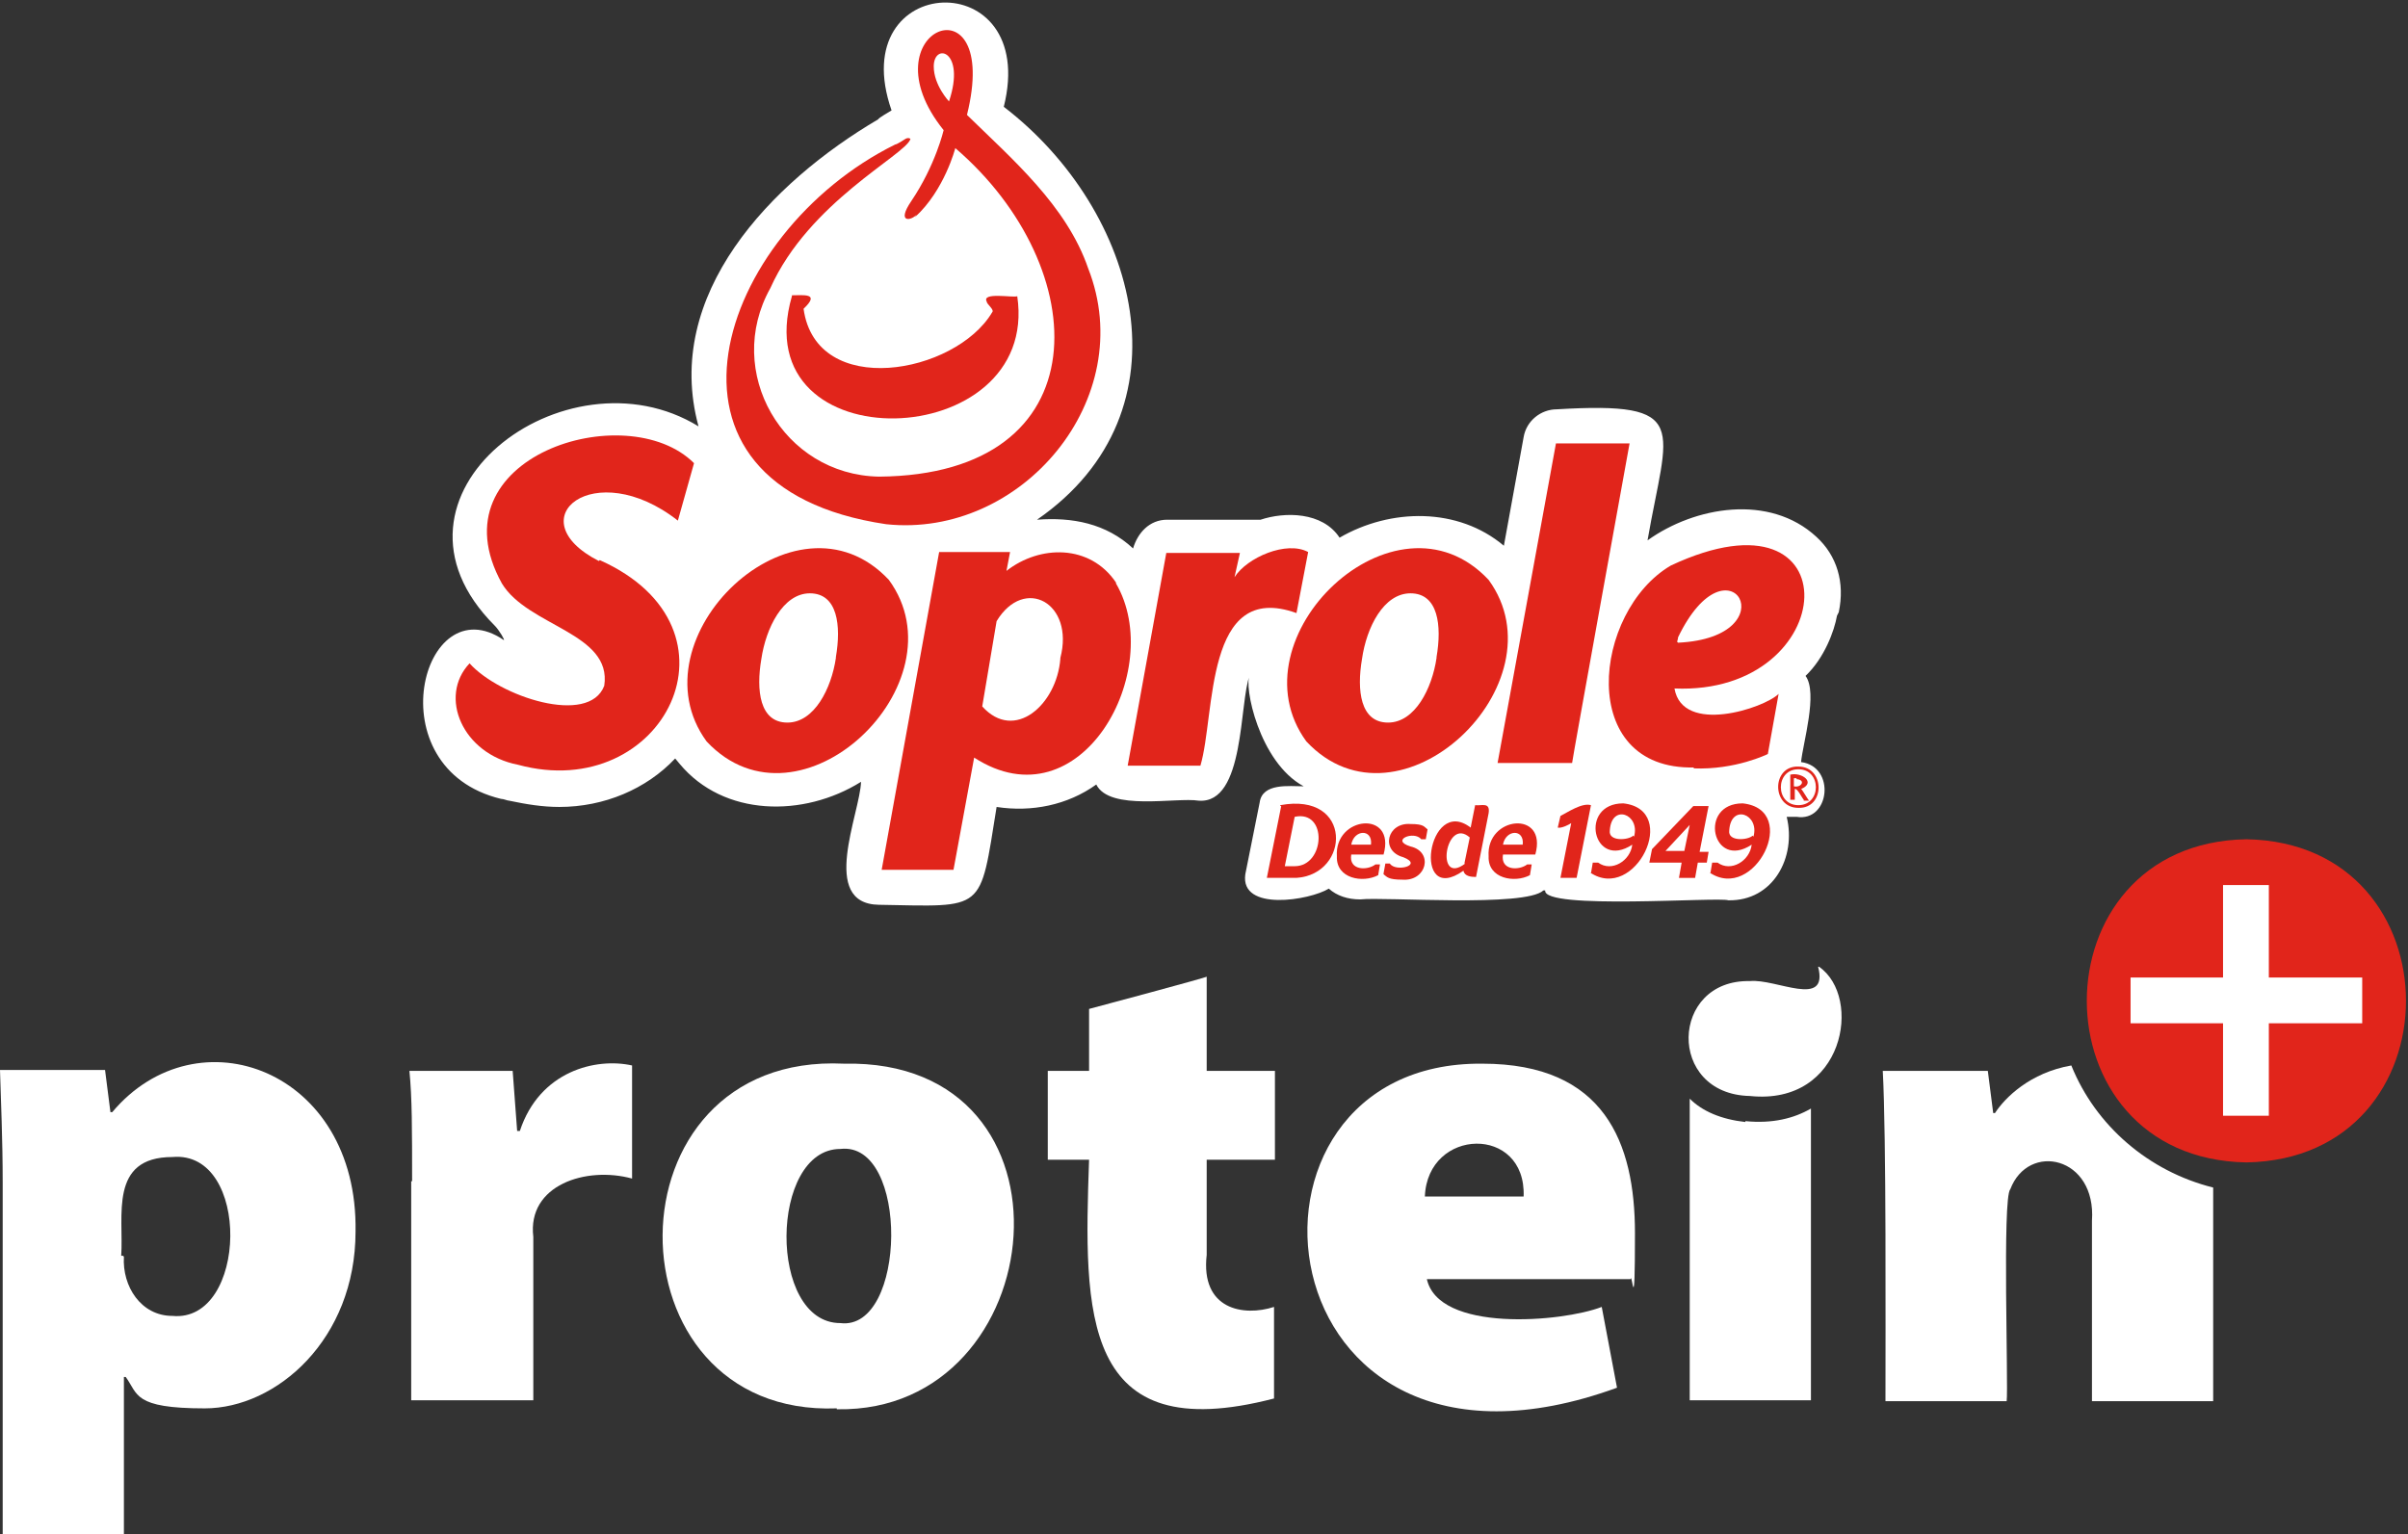 <?xml version="1.0" encoding="UTF-8"?>
<svg id="Capa_1" xmlns="http://www.w3.org/2000/svg" version="1.1" viewBox="0 0 268.2 170.9">
  <rect x="0" y="0" width="268.2" height="170.9" fill="#333333" stroke="none"/>
  <!-- Generator: Adobe Illustrator 29.5.1, SVG Export Plug-In . SVG Version: 2.1.0 Build 141)  -->
  <defs>
    <style>
      .st0 {
        fill: #fff;
      }

      .st1 {
        fill: #e1251b;
      }
    </style>
  </defs>
  <g>
    <g>
      <path class="st0" d="M.3,131.8c0-4.9-.2-9.1-.3-12.6h11.7l.6,4.7h.2c9.5-11.3,27.4-4.7,27.1,13.3,0,12-8.8,19.7-16.8,19.7s-7.4-1.6-8.8-3.5h-.2v17.5H.3v-39.1H.3ZM13.8,140c-.2,3.3,1.9,6.6,5.4,6.6,8.4.8,8.8-18.5,0-17.7-7.1,0-5.4,6.6-5.7,11h.2Z"/>
      <path class="st0" d="M45.9,131.7c0-5.8,0-9.4-.3-12.4h11.5l.5,6.7h.3c2.2-6.7,8.5-8.2,12.5-7.3v12.6c-5.1-1.4-11.7.7-11,6.5,0,0,0,18.2,0,18.2h-13.6v-24.4h.1Z"/>
      <path class="st0" d="M93.2,156.9c-25.9,1-26.1-39.7.8-38.4,27.3-.6,23.3,38.9-.7,38.5h-.1ZM93.6,147.4c7.4.9,7.7-20.3,0-19.4-7.9,0-8.1,19.4,0,19.4h0Z"/>
      <path class="st0" d="M134.4,108.8v10.5h7.6v9.9h-7.6v10.6c-.7,6.1,4.1,6.9,7.5,5.8v10.2c-21.5,5.6-21.2-9.5-20.6-26.6h-4.6v-9.9h4.6v-6.9s13.5-3.6,13.1-3.6Z"/>
      <path class="st0" d="M158.9,142.4c1.2,6.1,15.1,4.9,19.5,3.2l1.7,9c-40.1,14.6-45.4-36.4-15-36.1,13.6,0,17,8.8,17,18.9s-.3,4.2-.5,5.1h-22.8.1ZM169.7,133.3c.3-8-10.7-7.7-11,0h11Z"/>
      <path class="st0" d="M194.4,125c-2.7-.3-4.8-1.2-6.2-2.6v33.6h13.5v-32.5c-1.9,1.1-4.3,1.7-7.3,1.4h0Z"/>
    </g>
    <path class="st0" d="M230.7,118.7c-4.6.8-7.4,3.6-8.5,5.3h-.2l-.6-4.7h-11.7c.4,7.3.3,28.8.3,36.8h13.5c.2-1.7-.5-22.7.4-23.6,2-5.3,9.6-3.7,9.1,3.5,0,0,0,20.1,0,20.1h13.5v-23.8c-7.2-1.8-13.1-6.9-15.8-13.6h0Z"/>
    <path class="st0" d="M202.5,107.7c1.2,4.7-4.7,1.3-7.6,1.6-8.9-.2-9.3,12.6,0,12.8,10.5,1.1,12.6-11,7.7-14.4"/>
    <path class="st1" d="M250.2,93.5c23.7.4,23.7,35.6,0,36-23.7-.4-23.7-35.6,0-36Z"/>
    <polygon class="st0" points="263.1 108.9 252.7 108.9 252.7 98.6 247.6 98.6 247.6 108.9 237.3 108.9 237.3 114 247.6 114 247.6 124.3 252.7 124.3 252.7 114 263.1 114 263.1 108.9"/>
  </g>
  <g>
    <path class="st0" d="M204.8,68.2c.7-3.3-.2-6.3-2.5-8.4h0c-5.2-4.8-13.5-3.4-18.8.4,2.2-12.7,5-15.5-10.1-14.6-1.8,0-3.4,1.3-3.7,3.1l-2.2,12.1c-5.1-4.3-12.6-4.2-18.3-.9-1.9-2.9-6.1-2.9-8.8-2,0,0-10.4,0-10.4,0-2,0-3.3,1.5-3.8,3.2-3-2.8-6.8-3.5-10.7-3.2,17.5-12.1,11.3-34.5-3.7-46,4-16-17.9-15.1-12.5.4-.3.2-1.4.8-1.5,1-11.9,7-24,19.5-20,34.2-14.8-9.1-37.2,7.7-22.7,22.2h0c.5.5,1.2,1.7,1,1.6-9.1-6.2-14.4,14.3-.3,17.7h0c.3,0,.7.2.9.2,1.9.4,3.7.7,5.6.7,5,0,9.7-2,12.9-5.4l.5.6h0c4.9,5.9,13.8,6,20.2,2-.1,3.5-4.7,13.6,2,13.7,11.9.2,11.2.9,13.1-10.9,3.9.6,7.9-.2,11.1-2.5,1.5,3,8.9,1.4,11.4,1.8,5.2.4,4.5-11,5.7-14-.7,1.1,1,9.7,6,12.4-1.6,0-4.6-.4-4.9,1.8,0,0-1.6,8-1.6,8-.6,4.2,7.2,2.9,9.3,1.6.9.8,2.1,1.2,3.5,1.2,2.7-.3,18.4.9,20.4-1h.2c-.3,2.2,19.4.7,20.4,1.1,5,.1,7.6-4.8,6.5-9.3h1.1c3.7.6,4.4-5.6.5-6.1.2-2.1,1.9-7.7.5-9.6,2.1-2,3.2-5,3.5-6.7"/>
    <path class="st1" d="M142.6,89.7c8.1-1.5,7.8,7.7,1.8,8.1,0,0-3.3,0-3.3,0l1.6-8h-.1ZM144.2,96.5c3.4,0,3.7-6.3,0-5.5l-1.1,5.5h1.2-.1Z"/>
    <path class="st1" d="M148.9,95.4c-.3-4.5,6.6-5.2,5.2-.2h-3.6c-.3,1.8,1.8,1.8,2.7,1.1h.5l-.2,1.2c-1.7.9-4.7.4-4.6-2.1M150.6,94.1h2.1c.2-1.8-1.9-1.7-2.2,0"/>
    <path class="st1" d="M154.1,97.3l.2-1.1h.5c.6,1,3.8.2,1.5-.7-2.6-.7-1.8-3.9.8-3.7,1.5,0,1.5.3,1.9.6l-.2,1.1h-.5c-.8-1-3.5.1-1.2.8,2.6.6,1.8,3.9-.9,3.7-1.6,0-1.7-.3-2.1-.6"/>
    <path class="st1" d="M163,97c-5.8,4.1-4-8.5.8-4.8l.5-2.5c.7.1,1.7-.4,1.5.9,0,0-1.4,7.1-1.4,7.1-.6,0-1.3-.1-1.4-.7M163.1,96.2l.6-2.9c-2.7-2.4-3.9,5.5-.5,2.9"/>
    <path class="st1" d="M165.8,95.4c-.3-4.5,6.6-5.2,5.2-.2h-3.6c-.3,1.8,1.8,1.8,2.7,1.1h.5l-.2,1.2c-1.7.9-4.7.4-4.6-2.1M167.5,94.1h2.1c.2-1.8-1.9-1.7-2.2,0"/>
    <path class="st1" d="M175,91.7c-.3.2-1.1.6-1.5.5l.3-1.3c.8-.4,2.4-1.5,3.4-1.2l-1.6,8.1h-1.8l1.2-6.1Z"/>
    <path class="st1" d="M177.2,97.3l.2-1.2h.6c1.5,1.1,3.6-.2,3.8-2-4.4,2.9-6-4.6-1-4.6,6.4.7,1.3,11.1-3.7,7.7M182,93.2c.7-2.5-2.5-3.7-2.7-.7-.2,1.3,2.1,1.1,2.6.6"/>
    <path class="st1" d="M190.5,97.3l.2-1.2h.6c1.5,1.1,3.6-.2,3.8-2-4.4,2.9-6-4.6-1-4.6,6.5.7,1.3,11.1-3.7,7.7M195.3,93.2c.7-2.5-2.5-3.7-2.7-.7-.2,1.3,2.1,1.1,2.6.6"/>
    <path class="st1" d="M187.3,96.1h-3.6l.3-1.5,4.6-4.8h1.7l-1,5.1h1l-.2,1.2h-1l-.3,1.7h-1.8l.3-1.7h0ZM187.6,94.8l.6-2.9h0l-2.7,2.9h0c0,0,2.6,0,2.1,0Z"/>
    <path class="st1" d="M145.7,61.5c-2.4-1.3-6.8.6-8.2,2.8l.6-2.7h-8.2l-4.3,23.7h8.1c1.7-5.7.4-20.7,10.7-17l1.3-6.8h0Z"/>
    <path class="st1" d="M173.3,49.4l-6.5,35.6h8.3c0-.3,6.4-35.6,6.4-35.6h-8.2Z"/>
    <path class="st1" d="M188.7,85.5c-13.2.3-11.3-17.4-2.6-22.5,20.5-9.6,19,14.5.4,13.7.9,5.2,10,2.2,11.6.6l-1.2,6.7s-3.6,1.8-8.3,1.6M186.9,71.6c12.5-.6,5.7-12.4,0-.6,0,.2-.1.4-.1.5"/>
    <path class="st1" d="M124.3,64.9c-2.9-4.3-8.5-4.2-12.2-1.3l.4-2.1h-7.9l-6.4,35.4h8l2.3-12.5c11.9,7.7,21.4-9.8,15.8-19.4M118.1,73.4c-.4,5.1-5.1,9.3-8.7,5.3l1.6-9.5c3.1-5.1,8.7-2,7.1,4.1"/>
    <path class="st1" d="M165.8,64.6c-10.4-11.1-28.7,6.5-20.3,18,10.4,11.1,28.7-6.5,20.3-18M160,73.3c-.5,3.4-2.4,7.2-5.4,7.2-3.1,0-3.5-3.6-2.9-7.1h0c.5-3.5,2.4-7.3,5.4-7.3,3.1,0,3.5,3.6,2.9,7.1h0"/>
    <path class="st1" d="M99,64.6c-10.4-11.1-28.7,6.5-20.3,18,10.4,11.1,28.7-6.5,20.3-18M93.1,73.3c-.5,3.4-2.4,7.2-5.4,7.2-3.1,0-3.5-3.6-2.9-7.1.5-3.4,2.4-7.3,5.4-7.3,3.1,0,3.5,3.6,2.9,7.1h0"/>
    <path class="st1" d="M66.7,62.5c-9.2-4.7-.5-11.8,8.8-4.5l1.8-6.4c-7.5-7.5-29.2-.7-21.4,13.4,2.9,4.8,12.3,5.5,11.4,11.4-1.7,4.5-11.7,1.2-15-2.5-3.5,3.7-.8,10.1,5.4,11.3,16.2,4.4,26.1-15.2,9.1-22.8"/>
    <path class="st1" d="M88.2,33c-5.4,18.7,27.7,17.6,25.1,0-.4.2-4-.5-3.4.6,0,.3.9.9.6,1.2-4.1,6.9-19.6,9.7-21-.4,1.9-1.8,0-1.5-1.4-1.5h.1Z"/>
    <path class="st1" d="M104,7.4c0-2.7,3.6-1.8,1.7,3.9,0,0-1.7-1.8-1.7-3.9M101.9,24.2c3.3-3,4.5-7.7,4.5-7.7,15.5,13.3,16.4,36.4-8.5,36.6-10.7-.2-17.3-11.7-12.1-21,4.3-9.6,15-14.8,15.6-16.6,0-.1-.3-.2-.6,0,0,0-.9.6-1.1.6-19.8,9.8-29.4,38.1-1,42.3,15.1,1.6,28.2-14,22.5-28.5-2.4-7-8.5-12.2-13.5-17.1,3.9-15.7-11.6-9.5-2.6,1.7,0,0-.9,3.9-3.6,7.9-1.7,2.5,0,2.2.6,1.5"/>
    <path class="st1" d="M200.9,89.1c-.2-.2-.7-1.3-1-1.2h0v1.2h-.5v-2.8c1.3-.3,2.9.9,1.2,1.6h0c.1,0,.7,1.1.9,1.3h-.6ZM200.1,86.7h-.3v.9c.8.2,1.4-.7.3-.8"/>
    <path class="st1" d="M200.3,90c-3,0-3-4.7,0-4.6,3,0,3,4.7,0,4.6M200.3,85.7c-2.6,0-2.6,4,0,4,2.6,0,2.6-4,0-4"/>
  </g>
</svg>